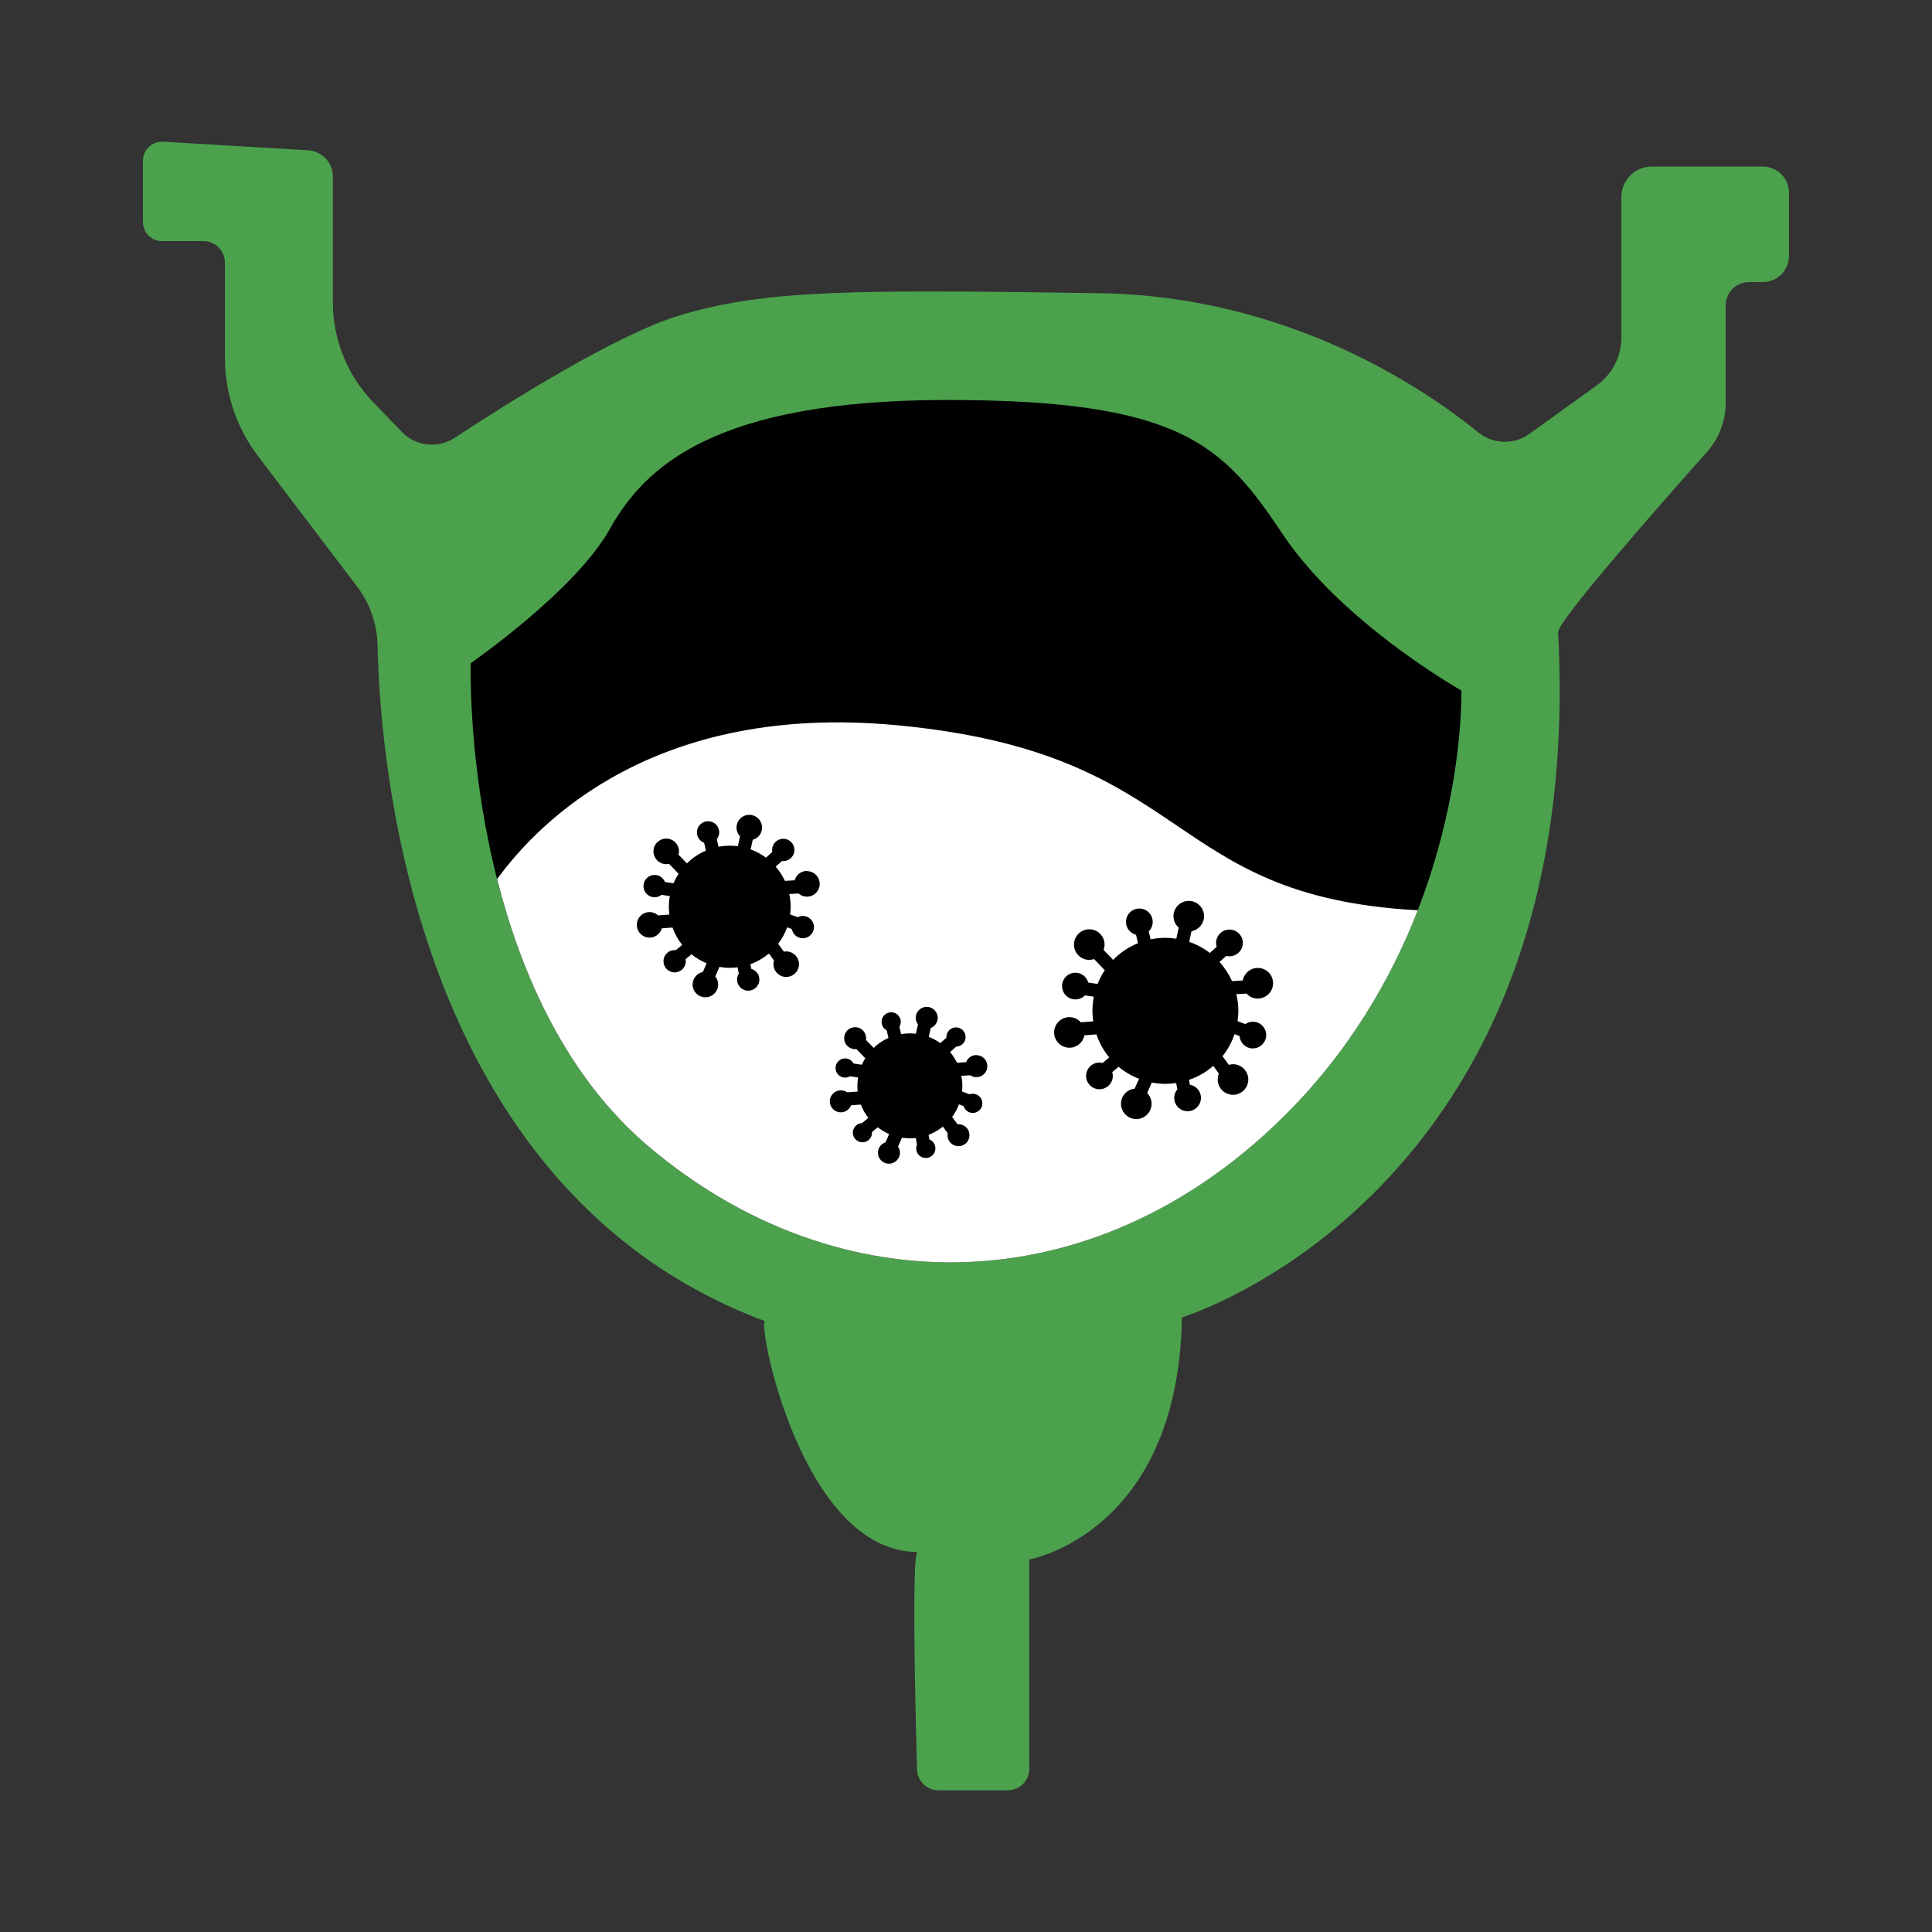 <svg viewBox="0 0 360 360" xmlns="http://www.w3.org/2000/svg" data-name="Calque 1" id="Calque_1">
  <rect x="0" y="0" width="360" height="360" fill="#333333" stroke="none"/>
  <defs>
    <style>
      .cls-1 {
        fill: #fff;
      }

      .cls-2 {
        fill: #4ca14d;
      }
    </style>
  </defs>
  <path d="M26.64,29.95v11.43c0,1.96,1.59,3.55,3.55,3.55h7.72c2.21,0,4,1.79,4,4v17.75c0,6.6,2.16,13.02,6.15,18.28l18.49,24.35c2.39,3.15,3.72,6.98,3.8,10.94.48,22.36,6.86,101.58,72.18,125.92-1.39.69,6.94,43.02,28.45,43.02-1.13,0-.41,29.66-.11,40.5.06,2.18,1.84,3.91,4.02,3.91h12.88c2.22,0,4.02-1.8,4.02-4.02v-39s27.76-4.86,28.45-45.11c0,0,75.64-22.9,70.09-127.68,0-2.2,19.54-24.37,27.71-33.54,2.27-2.55,3.52-5.84,3.52-9.25v-18.1c0-2.4,1.95-4.34,4.34-4.34h2.57c2.69,0,4.88-2.18,4.88-4.88v-11.76c0-2.69-2.18-4.88-4.88-4.88h-20.69c-3.12,0-5.66,2.53-5.66,5.66v26.17c0,3.55-1.71,6.88-4.59,8.95l-12.57,9.04c-2.87,2.06-6.76,1.94-9.5-.29-9.8-7.97-35.2-25.39-70.49-25.93-45.8-.69-62.45-.69-78.41,4.16-11.87,3.61-32.17,16.43-41.8,22.77-3.15,2.07-7.31,1.6-9.92-1.12l-5.35-5.57c-4.78-4.97-7.46-11.61-7.46-18.51v-23.44c0-2.62-2.04-4.78-4.65-4.93l-26.98-1.59c-2.04-.12-3.76,1.5-3.76,3.54Z" class="cls-2"></path>
  <path d="M87.71,123.57s19.43-13.42,25.91-24.98c6.48-11.57,19.43-24.06,62.92-24.06s51.35,8.33,62.45,24.98,33.31,29.15,33.31,29.15c0,0,1.39,45.8-33.77,80.03-35.16,34.23-82.35,34.7-117.51,5.09-35.16-29.61-33.31-90.21-33.31-90.21Z"></path>
  <path d="M167.05,135.13c-44.66-4.19-66.42,17.67-74.42,28.68,4.41,17.41,12.72,36.77,28.4,49.97,35.16,29.61,82.35,29.15,117.51-5.09,12.75-12.41,20.69-26.35,25.64-39.07-47.96-2.62-41.27-29.25-97.12-34.49Z" class="cls-1"></path>
  <g>
    <path d="M150.37,162.28c-1.09,0-2.01.74-2.29,1.75l-1.82.11c-.45-.96-1.03-1.85-1.72-2.65l1.18-1.06c.08,0,.15.02.23.02,1.15,0,2.08-.93,2.08-2.08s-.93-2.08-2.08-2.08-2.08.93-2.08,2.08c0,.13.02.26.04.38l-1.18,1.06c-.87-.64-1.83-1.16-2.86-1.54l.39-1.78c1-.28,1.74-1.19,1.74-2.28,0-1.32-1.07-2.38-2.38-2.38s-2.38,1.07-2.38,2.38c0,.63.25,1.2.65,1.63l-.4,1.85c-.49-.07-1-.11-1.51-.11-.72,0-1.41.07-2.09.2l-.33-1.4c.28-.35.46-.8.46-1.28,0-1.15-.93-2.08-2.08-2.08s-2.08.93-2.08,2.08c0,.89.56,1.64,1.34,1.94l.34,1.46c-1.33.57-2.53,1.38-3.54,2.38l-1.57-1.63c.05-.2.09-.4.09-.61,0-1.32-1.07-2.38-2.38-2.38s-2.38,1.07-2.38,2.38,1.07,2.38,2.38,2.38c.18,0,.36-.02.52-.06l1.78,1.85c-.36.56-.68,1.15-.94,1.77l-1.59-.23c-.3-.77-1.05-1.32-1.93-1.32-1.15,0-2.08.93-2.08,2.08s.93,2.08,2.08,2.08c.49,0,.93-.17,1.28-.45l1.56.23c-.12.65-.19,1.31-.19,2,0,.49.04.96.1,1.44l-2.1.16c-.42-.38-.98-.62-1.59-.62-1.32,0-2.38,1.07-2.38,2.38s1.07,2.38,2.38,2.38c1.09,0,2-.74,2.28-1.73l1.99-.15c.43,1.18,1.03,2.27,1.8,3.23-.35.29-.74.62-1.18.99-.07,0-.15-.02-.22-.02-1.15,0-2.08.93-2.08,2.08s.93,2.08,2.08,2.08,2.08-.93,2.08-2.08c0-.13-.02-.25-.04-.38.37-.31.74-.62,1.1-.91.85.69,1.8,1.25,2.82,1.67l-.71,1.63c-1.08.22-1.9,1.18-1.9,2.33,0,1.32,1.07,2.38,2.38,2.38s2.38-1.07,2.38-2.38c0-.57-.21-1.09-.54-1.5l.78-1.78c.63.11,1.27.17,1.92.17.5,0,.98-.04,1.46-.1l.22,1.18c-.2.32-.32.7-.32,1.1,0,1.15.93,2.08,2.08,2.08s2.08-.93,2.08-2.08c0-.95-.64-1.74-1.51-1.99l-.16-.87c1.27-.46,2.43-1.13,3.45-1.98l.95,1.31c-.06.22-.11.44-.11.67,0,1.31,1.07,2.38,2.38,2.38s2.38-1.07,2.38-2.38-1.07-2.38-2.38-2.38c-.15,0-.3.02-.44.04l-1.06-1.46c.71-.92,1.27-1.96,1.67-3.07l.88.33c.18.97,1.02,1.71,2.04,1.71,1.15,0,2.08-.93,2.08-2.08s-.93-2.08-2.08-2.08c-.34,0-.66.09-.95.24l-1.41-.52c.06-.46.1-.93.1-1.41,0-.82-.09-1.62-.26-2.39l1.73-.1c.42.37.96.59,1.56.59,1.32,0,2.38-1.07,2.38-2.38s-1.07-2.38-2.38-2.38Z"></path>
    <path d="M234.37,186.06c1.57,0,2.85-1.28,2.85-2.85s-1.28-2.85-2.85-2.85c-1.4,0-2.56,1.01-2.8,2.34l-2,.12c-.59-1.32-1.38-2.52-2.33-3.58l1.27-1.13c.19.05.38.08.58.08,1.38,0,2.49-1.12,2.49-2.49s-1.12-2.49-2.49-2.49-2.49,1.12-2.49,2.49c0,.25.05.49.12.72l-1.29,1.15c-1.15-.89-2.44-1.59-3.84-2.07l.43-1.98c1.33-.24,2.34-1.4,2.34-2.8,0-1.57-1.28-2.85-2.85-2.85s-2.85,1.28-2.85,2.85c0,.86.39,1.62.98,2.14l-.45,2.06c-.67-.1-1.35-.17-2.04-.17-.94,0-1.86.1-2.75.28l-.35-1.48c.46-.45.74-1.08.74-1.77,0-1.38-1.12-2.49-2.49-2.49s-2.49,1.12-2.49,2.49c0,1.16.8,2.12,1.87,2.4l.37,1.57c-1.76.71-3.33,1.78-4.63,3.11l-1.79-1.86c.12-.31.19-.64.19-.99,0-1.57-1.28-2.85-2.85-2.85s-2.85,1.28-2.85,2.85,1.28,2.85,2.85,2.85c.31,0,.61-.06.89-.15l2,2.08c-.54.8-.98,1.66-1.34,2.56l-1.74-.26c-.29-1.06-1.25-1.84-2.39-1.84-1.38,0-2.49,1.12-2.49,2.49s1.12,2.49,2.49,2.49c.7,0,1.33-.29,1.78-.75l1.65.24c-.17.85-.26,1.73-.26,2.63,0,.67.06,1.32.16,1.96l-2.33.18c-.52-.59-1.27-.96-2.12-.96-1.57,0-2.85,1.28-2.85,2.85s1.28,2.85,2.85,2.85c1.39,0,2.55-1,2.8-2.32l2.23-.17c.54,1.58,1.35,3.03,2.39,4.29-.37.31-.78.65-1.24,1.04-.19-.05-.38-.08-.58-.08-1.38,0-2.49,1.12-2.49,2.49s1.12,2.49,2.49,2.49,2.49-1.12,2.49-2.49c0-.25-.05-.48-.11-.71.41-.34.81-.67,1.19-.99,1.12.94,2.41,1.7,3.8,2.24l-.81,1.83c-1.43.15-2.55,1.35-2.55,2.82,0,1.57,1.28,2.85,2.85,2.85s2.85-1.28,2.85-2.85c0-.78-.32-1.49-.82-2l.86-1.96c.83.16,1.68.25,2.55.25.68,0,1.34-.07,1.99-.16l.22,1.19c-.36.43-.58.98-.58,1.58,0,1.38,1.12,2.49,2.49,2.49s2.49-1.12,2.49-2.49c0-1.23-.89-2.24-2.06-2.45l-.17-.9c1.69-.57,3.22-1.47,4.53-2.61l1.04,1.44c-.14.34-.22.71-.22,1.1,0,1.57,1.28,2.85,2.85,2.85s2.85-1.28,2.85-2.85-1.28-2.85-2.85-2.85c-.27,0-.53.05-.78.12l-1.17-1.61c.97-1.22,1.73-2.6,2.23-4.11l.95.35c.09,1.29,1.16,2.31,2.47,2.31s2.49-1.12,2.49-2.49-1.12-2.49-2.49-2.49c-.52,0-1.01.16-1.41.44l-1.44-.54c.09-.63.15-1.27.15-1.93,0-1.07-.14-2.1-.37-3.1l1.89-.11c.52.57,1.26.94,2.1.94Z"></path>
    <path d="M181.93,196.59c-.88,0-1.62.55-1.91,1.33l-1.7.1c-.35-.71-.78-1.38-1.28-1.98l1.14-1.02c.97-.02,1.75-.81,1.75-1.79s-.8-1.79-1.79-1.79-1.79.8-1.79,1.79c0,.04,0,.08.01.12l-1.14,1.02c-.66-.47-1.38-.86-2.16-1.16l.36-1.65c.76-.3,1.31-1.04,1.31-1.9,0-1.13-.92-2.05-2.05-2.05s-2.05.92-2.05,2.05c0,.46.16.89.42,1.23l-.38,1.73c-.37-.04-.75-.07-1.13-.07-.56,0-1.1.06-1.63.15l-.32-1.37c.16-.27.26-.58.26-.92,0-.99-.8-1.79-1.79-1.79s-1.79.8-1.79,1.79c0,.68.39,1.27.95,1.57l.33,1.42c-1.03.46-1.96,1.09-2.76,1.86l-1.43-1.49c.02-.11.03-.21.03-.32,0-1.13-.92-2.05-2.05-2.05s-2.05.92-2.05,2.05.92,2.05,2.05,2.05c.08,0,.16-.01.24-.02l1.65,1.71c-.24.39-.46.79-.64,1.21l-1.54-.23c-.3-.56-.89-.95-1.57-.95-.99,0-1.79.8-1.79,1.79s.8,1.79,1.79,1.79c.33,0,.63-.09.89-.25l1.52.22c-.08.51-.13,1.02-.13,1.55,0,.36.02.72.06,1.07l-1.97.15c-.33-.23-.74-.37-1.18-.37-1.13,0-2.05.92-2.05,2.05s.92,2.05,2.05,2.05c.87,0,1.61-.55,1.91-1.31l1.83-.14c.34.9.81,1.73,1.39,2.48-.34.28-.73.61-1.16.97-.96.03-1.73.82-1.73,1.79s.8,1.79,1.79,1.79,1.79-.8,1.79-1.79c0-.04,0-.08-.01-.12.36-.3.72-.6,1.07-.89.65.51,1.36.94,2.13,1.27l-.67,1.53c-.82.27-1.42,1.03-1.42,1.94,0,1.13.92,2.05,2.05,2.05s2.05-.92,2.05-2.05c0-.42-.13-.81-.35-1.14l.73-1.66c.48.07.98.12,1.48.12.37,0,.73-.02,1.09-.06l.23,1.23c-.09.22-.15.46-.15.71,0,.99.8,1.79,1.79,1.79s1.79-.8,1.79-1.79c0-.75-.46-1.39-1.11-1.66l-.16-.87c.97-.37,1.87-.89,2.67-1.53l.89,1.23c-.02.12-.04.24-.04.37,0,1.13.92,2.05,2.05,2.05s2.05-.92,2.05-2.05-.92-2.05-2.05-2.05c-.06,0-.12.01-.18.02l-1-1.38c.53-.71.95-1.5,1.27-2.34l.87.33c.22.73.9,1.27,1.7,1.27.99,0,1.79-.8,1.79-1.79s-.8-1.79-1.79-1.79c-.21,0-.4.04-.59.11l-1.41-.52c.04-.34.06-.69.06-1.04,0-.65-.07-1.28-.19-1.89l1.65-.1c.33.22.72.35,1.15.35,1.13,0,2.05-.92,2.05-2.05s-.92-2.05-2.05-2.05Z"></path>
  </g>
</svg>